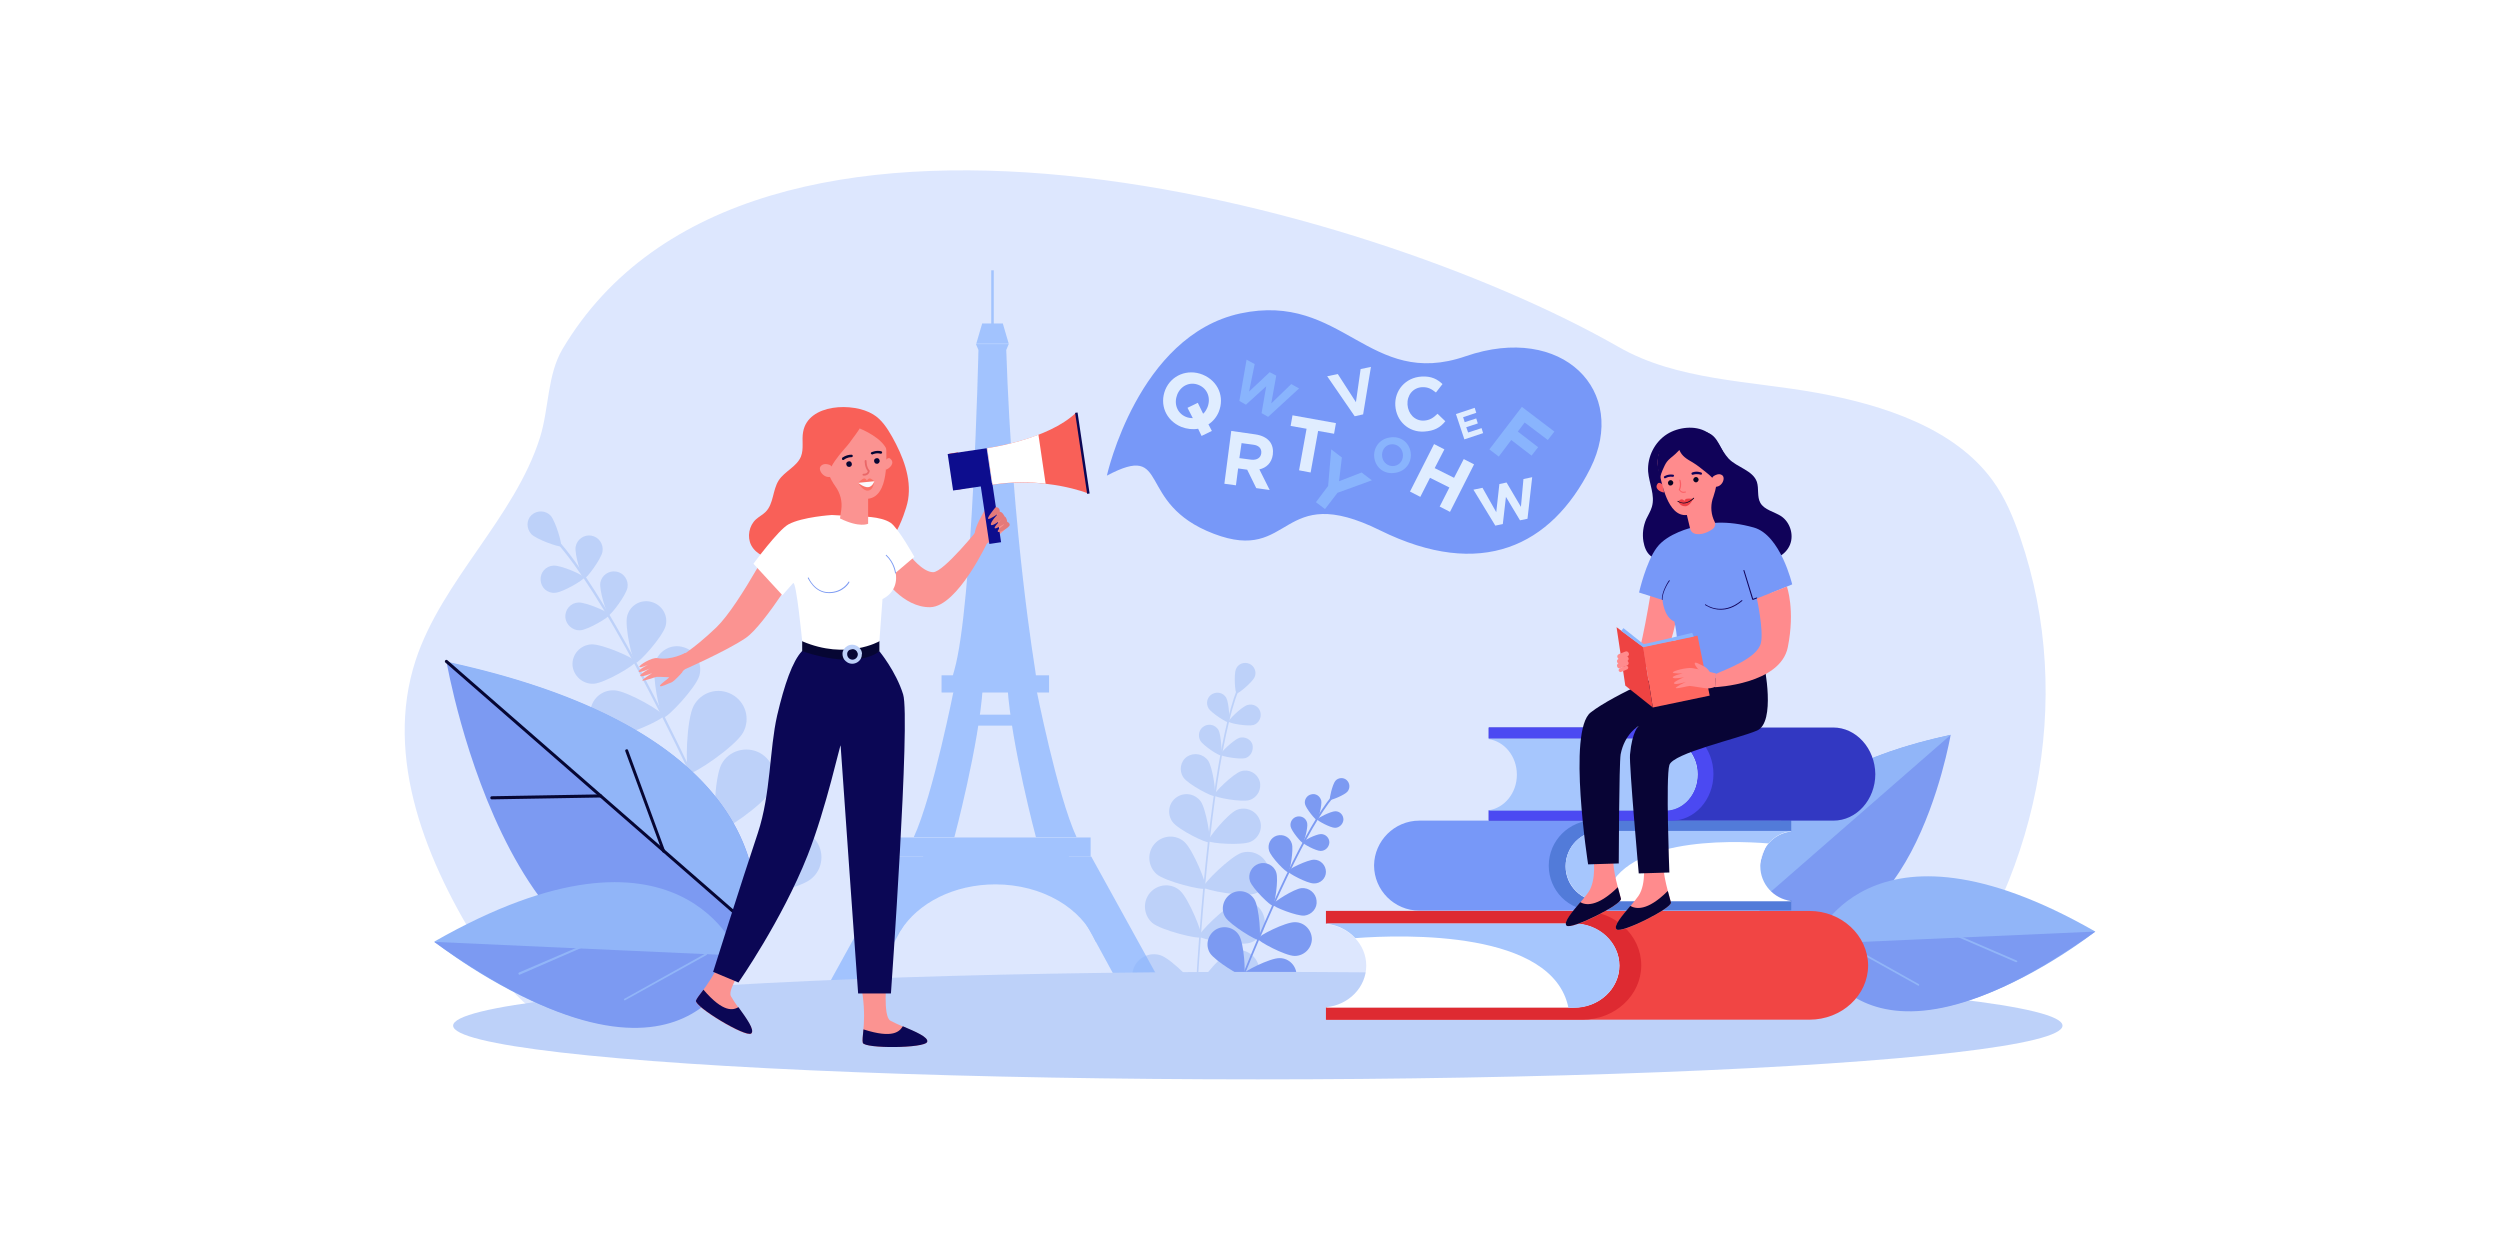 <?xml version="1.0" encoding="utf-8"?>
<!-- Generator: Adobe Illustrator 27.1.0, SVG Export Plug-In . SVG Version: 6.00 Build 0)  -->
<svg version="1.1" id="Ñëîé_1" xmlns="http://www.w3.org/2000/svg" xmlns:xlink="http://www.w3.org/1999/xlink" x="0px" y="0px"
	 viewBox="0 0 800 400" style="enable-background:new 0 0 800 400;" xml:space="preserve">
<style type="text/css">
	.st0{fill:#FFFFFF;}
	.st1{fill:#DDE7FE;}
	.st2{fill:#BDD1F9;}
	.st3{fill:#7C9AF2;}
	.st4{opacity:0.7;}
	.st5{fill:#89B4FD;}
	.st6{fill:#91B5F8;}
	.st7{fill:#060633;}
	.st8{fill:#7798F8;}
	.st9{fill:#527BD9;}
	.st10{fill:#A6C6FD;}
	.st11{fill:#3238C2;}
	.st12{fill:#4B49F2;}
	.st13{fill:#F14544;}
	.st14{fill:#DE2A31;}
	.st15{fill:#FB9391;}
	.st16{fill:#F96058;}
	.st17{fill:#0B0755;}
	.st18{fill:#FA7267;}
	.st19{fill:#EA6868;}
	.st20{fill:#FAFAFC;}
	.st21{fill:#0D0D8E;}
	.st22{fill:#E57A7A;}
	.st23{fill:#FF8B8D;}
	.st24{fill:#080435;}
	.st25{fill:#100259;}
	.st26{fill:#FA5D63;}
	.st27{fill:#060423;}
	.st28{fill:#EE3F47;}
	.st29{fill:#FF6760;}
	.st30{fill:#EE4342;}
	.st31{fill:#E0EDFF;}
</style>
<rect class="st0" width="800" height="400"/>
<g>
	<path class="st1" d="M154.4,304.4c8.2,12.8,20.3,26.7,36.6,25.9l425.5-3.8c35.6-43.7,47.8-102.4,30-154.4
		c-2.2-6.4-4.8-12.8-8.9-18.4c-12.1-16.6-34.7-24.1-56.2-28c-21.5-3.9-44.7-3.9-63.5-14.7c-81.2-46.4-278.1-100-337.9,0.7
		c-4.9,8.3-4.3,19-7.2,28.3c-8.1,25.7-31.4,45.7-39.8,71.3C122.8,242.5,136.4,276.1,154.4,304.4z"/>
	<g>
		<path class="st2" d="M383,317.2C383,317.2,383,317.2,383,317.2c-0.2,0-0.4-0.2-0.4-0.3c2.8-47.6,7.6-81.9,13.3-96.5
			c0.1-0.3,0.2-0.6,0.2-0.7c0-0.2,0.2-0.3,0.4-0.2c0.2,0,0.3,0.2,0.2,0.4c0,0.2-0.1,0.4-0.3,0.8c-5.7,14.5-10.4,48.7-13.3,96.3
			C383.3,317.1,383.2,317.2,383,317.2z"/>
		<path class="st2" d="M401.5,216.6c-0.7,1.7-5.3,5.5-5.8,5.3c-0.5-0.2-0.9-6.1-0.2-7.8c0.7-1.7,2.6-2.4,4.3-1.7
			C401.4,213.1,402.2,215,401.5,216.6z"/>
		<path class="st2" d="M392.4,223.3c0.9,1.6,1.2,7.7,0.8,7.9s-5.6-3-6.5-4.6c-0.9-1.6-0.4-3.6,1.2-4.5
			C389.5,221.2,391.5,221.7,392.4,223.3z"/>
		<path class="st2" d="M401.1,232c-1.8,0.5-7.8-0.5-7.9-1.1c-0.2-0.5,4.2-4.8,6-5.3c1.8-0.5,3.6,0.4,4.1,2.2
			C403.8,229.6,402.8,231.5,401.1,232z"/>
		<path class="st2" d="M384.2,256.4c1.8,2.5,3.4,12.6,2.7,13.1c-0.7,0.5-9.9-4-11.7-6.5c-1.8-2.5-1.3-6,1.2-7.8
			C378.9,253.4,382.3,253.9,384.2,256.4z"/>
		<path class="st2" d="M400.1,269.4c-2.8,1.2-13,0.5-13.4-0.3c-0.3-0.8,6.2-8.7,9-9.9c2.8-1.2,6.1,0.1,7.3,2.9
			C404.3,264.9,402.9,268.2,400.1,269.4z"/>
		<path class="st2" d="M379,269.4c2.8,2.5,7.5,14.1,6.8,14.9c-0.7,0.8-12.9-2.2-15.7-4.6c-2.8-2.5-3.1-6.8-0.7-9.6
			C371.9,267.2,376.2,266.9,379,269.4z"/>
		<path class="st2" d="M401.4,286c-3.6,1.1-15.9-1.1-16.3-2.1c-0.3-1,8.6-9.8,12.2-11c3.6-1.1,7.4,0.9,8.5,4.5
			C407,281.1,405,284.9,401.4,286z"/>
		<path class="st2" d="M377.6,285c2.8,2.5,7.5,14.1,6.8,14.9c-0.7,0.8-12.9-2.2-15.7-4.6c-2.8-2.5-3.1-6.8-0.7-9.6
			C370.5,282.8,374.8,282.5,377.6,285z"/>
		<path class="st2" d="M400,301.7c-3.6,1.1-15.9-1.1-16.3-2.1c-0.3-1,8.6-9.8,12.2-11c3.6-1.1,7.4,0.9,8.5,4.5
			C405.6,296.7,403.6,300.6,400,301.7z"/>
		<path class="st2" d="M371.4,305.7c3.6,1.2,12.3,10.2,11.9,11.2c-0.3,1-12.7,2.9-16.3,1.7c-3.6-1.2-5.5-5.1-4.3-8.6
			S367.8,304.5,371.4,305.7z"/>
		<path class="st2" d="M399.1,317c-3.4,1.6-15.9,1-16.4,0c-0.4-1,7.3-10.8,10.7-12.4c3.4-1.6,7.5,0,9,3.4
			C404.1,311.4,402.5,315.5,399.1,317z"/>
		<path class="st2" d="M389.9,233.6c0.9,1.6,1.2,7.8,0.8,8.1c-0.5,0.3-5.7-3.1-6.6-4.7c-0.9-1.6-0.4-3.7,1.2-4.6
			C386.9,231.4,389,232,389.9,233.6z"/>
		<path class="st2" d="M398.5,242.6c-1.8,0.5-7.9-0.6-8-1.1c-0.2-0.5,4.3-4.8,6.1-5.4c1.8-0.5,3.7,0.5,4.2,2.2
			C401.2,240.2,400.2,242.1,398.5,242.6z"/>
		<path class="st2" d="M386.6,243.4c1.5,2.2,2.7,10.9,2,11.3c-0.6,0.4-8.4-3.7-9.9-5.9c-1.5-2.2-1-5.2,1.2-6.7
			C382.1,240.7,385,241.2,386.6,243.4z"/>
		<path class="st2" d="M399.9,256c-2.5,0.8-11.2-0.8-11.4-1.5c-0.2-0.7,6.1-6.9,8.6-7.7c2.5-0.8,5.2,0.6,6,3.2
			C403.8,252.5,402.4,255.2,399.9,256z"/>
	</g>
	<g>
		<path class="st3" d="M392.8,325.1C392.7,325.1,392.7,325.1,392.8,325.1c-0.2-0.1-0.3-0.2-0.2-0.4c13.7-35.4,25.6-60.2,33.5-69.9
			c0.2-0.2,0.3-0.4,0.4-0.4c0.1-0.1,0.2-0.2,0.4-0.1c0.1,0.1,0.2,0.2,0.1,0.4c-0.1,0.1-0.2,0.3-0.4,0.5
			c-7.9,9.6-19.8,34.4-33.5,69.8C393,325,392.9,325.1,392.8,325.1z"/>
		<path class="st3" d="M431.2,253.3c-0.9,1.1-5.3,2.9-5.6,2.6c-0.3-0.3,0.8-4.9,1.7-6c0.9-1.1,2.6-1.2,3.6-0.3
			C432,250.6,432.1,252.2,431.2,253.3z"/>
		<path class="st3" d="M422.8,256.2c0.3,1.4-0.9,6.1-1.4,6.2c-0.4,0.1-3.5-3.7-3.8-5.1c-0.3-1.4,0.6-2.8,2-3.1
			C421,253.8,422.4,254.7,422.8,256.2z"/>
		<path class="st3" d="M427.2,264.9c-1.5,0-5.7-2.3-5.7-2.7c0-0.4,4.4-2.6,5.8-2.6c1.5,0,2.6,1.2,2.6,2.7
			C429.8,263.7,428.6,264.9,427.2,264.9z"/>
		<path class="st3" d="M408.4,279.2c0.8,2.3-0.5,10.4-1.1,10.6c-0.7,0.2-6.5-5.5-7.3-7.8c-0.8-2.3,0.5-4.8,2.8-5.6
			S407.7,276.9,408.4,279.2z"/>
		<path class="st3" d="M417.4,293c-2.4,0.2-10-2.8-10.1-3.5c-0.1-0.7,6.8-5.1,9.2-5.3c2.4-0.2,4.6,1.6,4.8,4
			C421.6,290.6,419.8,292.7,417.4,293z"/>
		<path class="st3" d="M401.4,287.8c1.6,2.6,2.2,12.5,1.5,13c-0.7,0.4-9.2-4.8-10.8-7.3s-0.7-5.9,1.8-7.5
			C396.5,284.4,399.8,285.2,401.4,287.8z"/>
		<path class="st3" d="M414.3,305.9c-3,0-11.8-4.7-11.8-5.5c0-0.9,8.9-5.4,11.9-5.3c3,0,5.4,2.5,5.4,5.5
			C419.7,303.5,417.3,305.9,414.3,305.9z"/>
		<path class="st3" d="M396.5,299.3c1.6,2.6,2.2,12.5,1.5,13c-0.7,0.4-9.2-4.8-10.8-7.3c-1.6-2.6-0.7-5.9,1.8-7.5
			C391.6,295.9,395,296.8,396.5,299.3z"/>
		<path class="st3" d="M409.4,317.4c-3,0-11.8-4.7-11.8-5.5c0-0.9,8.9-5.4,11.9-5.3c3,0,5.4,2.5,5.4,5.5
			C414.9,315,412.4,317.4,409.4,317.4z"/>
		<path class="st3" d="M386.7,313.5c2.4,1.8,6.8,10.7,6.3,11.4c-0.5,0.7-10.4-0.9-12.8-2.7c-2.4-1.8-2.9-5.2-1.1-7.6
			C380.9,312.2,384.3,311.7,386.7,313.5z"/>
		<path class="st3" d="M405,328.8c-3,0.4-12.3-3.2-12.4-4c-0.1-0.9,8.2-6.4,11.1-6.8c3-0.4,5.7,1.8,6,4.8
			C410.1,325.8,408,328.5,405,328.8z"/>
		<path class="st3" d="M418.3,263.4c0.3,1.5-1,6.2-1.4,6.3c-0.4,0.1-3.6-3.7-3.9-5.2c-0.3-1.4,0.6-2.9,2.1-3.2
			C416.6,261,418,261.9,418.3,263.4z"/>
		<path class="st3" d="M422.6,272.3c-1.5,0-5.8-2.3-5.8-2.8c0-0.4,4.4-2.6,5.9-2.6c1.5,0,2.7,1.2,2.7,2.7
			C425.3,271.1,424.1,272.3,422.6,272.3z"/>
		<path class="st3" d="M413.4,270c0.6,2-0.6,8.9-1.2,9.1c-0.6,0.2-5.5-4.8-6.1-6.9c-0.6-2,0.5-4.2,2.5-4.8
			C410.7,266.8,412.8,267.9,413.4,270z"/>
		<path class="st3" d="M420.4,282.7c-2.1,0-8.3-3.3-8.3-3.9c0-0.6,6.3-3.7,8.4-3.7c2.1,0,3.8,1.8,3.8,3.9
			C424.3,281.1,422.5,282.8,420.4,282.7z"/>
	</g>
	<g class="st4">
		<g>
			<g>
				<g>
					<path class="st5" d="M329.5,216.9h-24.8l0.7-2.5c5.8-20.4,7.7-101.6,7.7-102.4l-0.8-1.9h10.5l-0.8,1.9
						c2,60,9.3,102.3,9.3,102.7l0.3,2.2H329.5z"/>
				</g>
			</g>
		</g>
		<g>
			<g>
				<rect x="301.3" y="216.1" class="st5" width="34.4" height="5.5"/>
			</g>
		</g>
		<g>
			<g>
				<rect x="287.8" y="268" class="st5" width="61.2" height="6.1"/>
			</g>
		</g>
		<g>
			<g>
				<g>
					<path class="st5" d="M305.4,219.9c0,0-6.8,34.6-13,48h13c0,0,7.9-29.6,9.1-48H305.4z"/>
				</g>
			</g>
			<g>
				<g>
					<path class="st5" d="M331.5,219.9c0,0,6.8,34.6,13,48h-13c0,0-7.9-29.6-9.1-48H331.5z"/>
				</g>
			</g>
		</g>
		<g>
			<g>
				<g>
					<polygon class="st5" points="287.7,274.1 264.3,316.5 278,316.5 301.1,274.1 					"/>
				</g>
			</g>
			<g>
				<g>
					<polygon class="st5" points="349.2,274.1 372.6,316.5 358.9,316.5 335.8,274.1 					"/>
				</g>
			</g>
			<g>
				<g>
					<path class="st5" d="M355.2,301.6l-4.6-0.3c-4.3-10.6-17-18.3-32.1-18.3c-13.3,0-24.8,6-30.3,14.8l-5.6-0.3
						c0,0,14.1-26.5,14.7-26.5s43.7,0.8,43.7,0.8L355.2,301.6z"/>
				</g>
			</g>
		</g>
		<g>
			<g>
				<rect x="310.2" y="228.7" class="st5" width="15.6" height="3.5"/>
			</g>
		</g>
		<g>
			<g>
				<polygon class="st5" points="312.4,110 314.3,103.5 320.9,103.5 322.8,110 				"/>
			</g>
		</g>
		<g>
			<g>
				<rect x="317.2" y="86.5" class="st5" width="0.8" height="19.3"/>
			</g>
		</g>
	</g>
	<ellipse class="st2" cx="402.5" cy="328.2" rx="257.5" ry="17.2"/>
	<g>
		<path class="st2" d="M239,286.9C239,286.9,239,286.9,239,286.9c0.3-0.1,0.4-0.4,0.3-0.6c-25.4-57.7-46.9-97.9-60.7-113.4
			c-0.3-0.3-0.5-0.6-0.6-0.7c-0.1-0.2-0.4-0.2-0.6-0.1c-0.2,0.1-0.2,0.4-0.1,0.6c0.1,0.2,0.3,0.4,0.7,0.8
			c13.8,15.4,35.3,55.5,60.6,113.1C238.6,286.8,238.8,286.9,239,286.9z"/>
		<path class="st2" d="M170,170.9c1.6,1.7,9,4.3,9.5,3.9c0.5-0.5-1.7-8-3.3-9.8c-1.6-1.7-4.3-1.8-6.1-0.2
			C168.4,166.4,168.4,169.1,170,170.9z"/>
		<path class="st2" d="M184.2,175c-0.4,2.4,2,10.1,2.7,10.2c0.7,0.1,5.5-6.3,5.9-8.7c0.4-2.4-1.2-4.7-3.6-5.1
			C186.9,171,184.6,172.6,184.2,175z"/>
		<path class="st2" d="M177.6,189.7c2.4-0.1,9.4-4.2,9.3-4.9c0-0.7-7.4-4-9.8-3.8c-2.4,0.1-4.3,2.2-4.1,4.6
			C173.1,188,175.1,189.9,177.6,189.7z"/>
		<path class="st2" d="M209.6,212.1c-1.1,3.9,1.6,17.2,2.7,17.5c1.1,0.3,10.4-9.5,11.5-13.4c1.1-3.9-1.2-8-5.1-9.1
			C214.8,205.9,210.8,208.2,209.6,212.1z"/>
		<path class="st2" d="M195.9,235.6c4.1,0.2,16.4-5.4,16.4-6.5c0.1-1.2-11.6-8-15.7-8.2c-4.1-0.2-7.5,2.9-7.7,7
			C188.7,231.9,191.8,235.4,195.9,235.6z"/>
		<path class="st2" d="M222,225.8c-2.4,4.4-2.8,20.9-1.5,21.6c1.2,0.7,14.9-8.6,17.3-13c2.4-4.4,0.8-9.8-3.6-12.2
			C229.8,219.8,224.4,221.4,222,225.8z"/>
		<path class="st2" d="M201.9,256.7c5-0.3,19.3-8.6,19.2-10c-0.1-1.4-15.2-8.2-20.1-8c-5,0.3-8.8,4.5-8.5,9.5
			C192.7,253.2,197,257,201.9,256.7z"/>
		<path class="st2" d="M230.9,244.5c-2.4,4.4-2.8,20.9-1.5,21.6s14.9-8.6,17.3-13c2.4-4.4,0.8-9.8-3.6-12.2
			C238.7,238.6,233.2,240.2,230.9,244.5z"/>
		<path class="st2" d="M210.8,275.5c5-0.3,19.3-8.6,19.2-10c-0.1-1.4-15.2-8.2-20.1-8c-5,0.3-8.8,4.5-8.5,9.5
			C201.6,271.9,205.9,275.7,210.8,275.5z"/>
		<path class="st2" d="M248.1,267.3c-3.9,3.1-10.5,18.3-9.6,19.4c0.9,1.1,17.1-2.2,21-5.4c3.9-3.1,4.5-8.8,1.3-12.7
			C257.6,264.8,252,264.2,248.1,267.3z"/>
		<path class="st2" d="M219,294.1c5,0.4,20.2-6.1,20.3-7.6c0.1-1.4-14-10.1-19-10.4c-5-0.4-9.3,3.4-9.6,8.3
			C210.3,289.4,214,293.7,219,294.1z"/>
		<path class="st2" d="M192.1,186.5c-0.4,2.4,2.1,10.2,2.7,10.3c0.7,0.1,5.6-6.4,6-8.8c0.4-2.4-1.2-4.7-3.6-5.1
			C194.8,182.5,192.5,184.1,192.1,186.5z"/>
		<path class="st2" d="M185.6,201.7c2.5-0.1,9.5-4.3,9.5-5c0-0.7-7.5-4-10-3.9c-2.5,0.1-4.3,2.2-4.2,4.7
			C181.1,199.9,183.2,201.8,185.6,201.7z"/>
		<path class="st2" d="M200.7,197.1c-0.9,3.4,1.7,14.7,2.7,15c1,0.2,8.7-8.4,9.6-11.8c0.9-3.4-1.2-6.8-4.6-7.7
			C205,191.7,201.6,193.7,200.7,197.1z"/>
		<path class="st2" d="M190,218.8c3.5-0.2,13.5-6.1,13.4-7.1c-0.1-1-10.7-5.7-14.2-5.5c-3.5,0.2-6.2,3.2-6,6.7
			C183.5,216.3,186.5,219,190,218.8z"/>
	</g>
	<g>
		<path class="st3" d="M563.9,294.4c0,0-16.9-42.6,60.3-59.2C624.2,235.2,610.5,315.4,563.9,294.4z"/>
		<path class="st6" d="M624.3,235.1l-61.6,53.7C561.2,276.6,564.2,248,624.3,235.1z"/>
	</g>
	<g>
		<path class="st6" d="M580.1,302.1c0,0,17-46,90.4-4C670.5,298.1,602.2,352.2,580.1,302.1z"/>
		<path class="st3" d="M670.5,298.1l-90.4,4C580.1,302.1,593.8,353.1,670.5,298.1z"/>
		<path class="st6" d="M645.1,307.9C645.1,307.9,645.1,307.9,645.1,307.9l-19.2-8.3c-0.1-0.1-0.2-0.2-0.1-0.4
			c0.1-0.1,0.2-0.2,0.4-0.1l19.2,8.3c0.1,0.1,0.2,0.2,0.1,0.4C645.4,307.8,645.2,307.9,645.1,307.9z"/>
		<path class="st6" d="M613.8,315.4C613.8,315.4,613.8,315.4,613.8,315.4l-24.2-13.5c-0.1-0.1-0.2-0.3-0.1-0.4
			c0.1-0.1,0.3-0.2,0.4-0.1l24.1,13.5c0.1,0.1,0.2,0.3,0.1,0.4C614.1,315.4,613.9,315.5,613.8,315.4z"/>
	</g>
	<g>
		<path class="st3" d="M239.6,306.8c0,0,27.1-68.2-96.7-94.9C143,211.9,164.9,340.5,239.6,306.8z"/>
		<path class="st6" d="M142.8,211.7l98.7,86C244.1,278.4,239.1,232.5,142.8,211.7z"/>
		<path class="st7" d="M237.6,294.5c-0.2,0.1-0.4,0.1-0.6-0.1l-94.5-82.4c-0.2-0.2-0.2-0.5,0-0.7c0.2-0.2,0.5-0.2,0.7,0l94.5,82.4
			c0.2,0.2,0.2,0.5,0,0.7C237.7,294.5,237.6,294.5,237.6,294.5z"/>
		<path class="st7" d="M192.4,255.1c-0.1,0-0.1,0.1-0.2,0.1l-34.8,0.6c-0.3,0-0.5-0.2-0.5-0.5c0-0.3,0.2-0.5,0.5-0.5l34.8-0.6
			c0.3,0,0.5,0.2,0.5,0.5C192.6,254.9,192.5,255.1,192.4,255.1z"/>
		<path class="st7" d="M212.6,272.8C212.6,272.8,212.6,272.8,212.6,272.8c-0.3,0.1-0.6,0-0.7-0.3l-11.8-32.1c-0.1-0.3,0-0.5,0.3-0.6
			c0.3-0.1,0.5,0,0.6,0.3l11.8,32.1C212.9,272.4,212.8,272.7,212.6,272.8z"/>
	</g>
	<g>
		<g>
			<path class="st8" d="M454.2,262.6h118.9v3.4h-61c-6.1,0-11.1,5-11.1,11.1l0,0c0,6.1,5,11.1,11.1,11.1h61v3.2H454.2
				c-8,0-14.5-6.5-14.5-14.5l0,0C439.8,269.1,446.2,262.6,454.2,262.6L454.2,262.6z"/>
			<path class="st9" d="M495.6,277L495.6,277c0-8,6.5-14.5,14.5-14.5h63.1v3.4h-61c-6.1,0-11.1,5-11.1,11.1l0,0
				c0,6.1,5,11.1,11.1,11.1h61v3.2H510C502,291.5,495.6,285,495.6,277L495.6,277z"/>
			<path class="st0" d="M512.1,266h61v0.1c-5.5,0.6-9.8,5.3-9.8,11.1l0,0c0,5.7,4.3,10.4,9.8,11.1v0.1h-61c-6.1,0-11.1-5-11.1-11.1
				l0,0C501,271,506,266,512.1,266L512.1,266z"/>
			<path class="st10" d="M501,277.1c0-6.2,5-11.2,11.1-11.2h61v0.1c-2.9,0.3-5.4,1.8-7.2,3.9c-12.2-1-48.6-2.1-52.4,18.5h-1.4
				C506,288.3,501,283.3,501,277.1L501,277.1z"/>
		</g>
		<g>
			<path class="st11" d="M586.6,232.8H476.4v3.5h56.6c5.7,0,10.3,5.1,10.3,11.5l0,0c0,6.3-4.6,11.5-10.3,11.5h-56.6v3.3h110.3
				c7.4,0,13.4-6.7,13.4-14.9l0,0C600,239.5,594,232.8,586.6,232.8L586.6,232.8z"/>
			<path class="st12" d="M548.3,247.7L548.3,247.7c0-8.2-6-14.9-13.4-14.9h-58.5v3.5h56.6c5.7,0,10.3,5.1,10.3,11.5l0,0
				c0,6.3-4.6,11.5-10.3,11.5h-56.6v3.3h58.5C542.3,262.6,548.3,255.9,548.3,247.7L548.3,247.7z"/>
			<path class="st10" d="M532.9,236.4h-56.6v0.1c5.1,0.7,9.1,5.5,9.1,11.4l0,0c0,5.9-4,10.7-9.1,11.4v0.1h56.6
				c5.7,0,10.3-5.1,10.3-11.5l0,0C543.3,241.5,538.6,236.4,532.9,236.4L532.9,236.4z"/>
		</g>
		<g>
			<path class="st13" d="M579,291.5H424.4v4.1h79.3c8,0,14.5,6,14.5,13.4l0,0c0,7.4-6.5,13.4-14.5,13.4h-79.3v3.9H579
				c10.4,0,18.8-7.8,18.8-17.4l0,0C597.7,299.3,589.3,291.5,579,291.5L579,291.5z"/>
			<path class="st14" d="M525.2,308.9L525.2,308.9c0-9.6-8.4-17.4-18.8-17.4h-82.1v4.1h79.3c8,0,14.5,6,14.5,13.4l0,0
				c0,7.4-6.5,13.4-14.5,13.4h-79.3v3.9h82.1C516.8,326.3,525.2,318.5,525.2,308.9L525.2,308.9z"/>
			<path class="st0" d="M503.7,295.6h-79.3v0.1c7.2,0.8,12.8,6.4,12.8,13.3l0,0c0,6.9-5.6,12.6-12.8,13.3v0.1h79.3
				c8,0,14.5-6,14.5-13.4l0,0C518.2,301.7,511.7,295.6,503.7,295.6L503.7,295.6z"/>
			<path class="st10" d="M518.2,309c0-7.5-6.5-13.5-14.5-13.5h-79.3v0.1c3.7,0.4,7,2.1,9.3,4.6c15.9-1.2,63.2-2.5,68.2,22.3h1.8
				C511.7,322.5,518.2,316.4,518.2,309L518.2,309z"/>
		</g>
	</g>
	<g>
		<path class="st6" d="M236.4,305.7c0,0-18.3-49.6-97.4-4.4C138.9,301.4,212.5,359.7,236.4,305.7z"/>
		<path class="st3" d="M138.9,301.4l97.4,4.4C236.4,305.7,221.6,360.7,138.9,301.4z"/>
		<path class="st6" d="M166.3,311.9C166.3,311.9,166.3,311.9,166.3,311.9l20.7-9c0.2-0.1,0.2-0.2,0.2-0.4c-0.1-0.2-0.3-0.2-0.4-0.2
			l-20.7,8.9c-0.2,0.1-0.2,0.2-0.2,0.4C166,311.9,166.2,312,166.3,311.9z"/>
		<path class="st6" d="M200,320.1C200,320.1,200.1,320.1,200,320.1l26.1-14.5c0.1-0.1,0.2-0.3,0.1-0.4c-0.1-0.1-0.3-0.2-0.4-0.1
			l-26,14.5c-0.1,0.1-0.2,0.3-0.1,0.4C199.7,320.1,199.9,320.1,200,320.1z"/>
	</g>
	<g>
		<path class="st15" d="M249.5,168.7c0,0-12.5,24.5-20.2,32c-7.8,7.5-13.2,10.4-13.2,10.4l2.1,3.5c0,0,14.4-6.3,20.5-10.5
			c6.1-4.2,18.6-25,18.6-25L249.5,168.7z"/>
		<path class="st16" d="M257,138.2c-0.5,2.6,0.3,5.4-0.7,7.9c-1.3,3.2-5.2,4.7-7.1,7.6c-2,3.1-1.6,7.5-4.2,10.1
			c-0.9,0.9-2.1,1.5-3.1,2.4c-2.2,2-2.9,5.6-1.5,8.3c1.6,3,5.1,4.3,8.5,4.7c3.3,0.3,6.7-0.1,10,0.4c3.4,0.5,6.6,2,10,2.3
			c4.7,0.4,9.4-1.8,12.8-5c3.4-3.2,5.8-7.5,7.4-11.9c0.6-1.7,1.2-3.4,1.5-5.2c1.1-6.9-1.7-13.9-5.1-20c-1.6-2.8-3.4-5.6-6.1-7.2
			C273.1,128.7,258.6,129.1,257,138.2z"/>
		<g>
			<path class="st15" d="M283.7,313.4c0,0-1.2,11.8,1.2,13.2c4.4,2.4,12.4,4.8,11.8,6.8c-0.7,2.1-20,2.2-20.6,0.3
				c-0.5-1.9,1.6-7.7-0.7-19.1L283.7,313.4z"/>
			<path class="st17" d="M276.3,329.4c-0.2,2.1-0.4,3.6-0.2,4.3c0.5,1.9,19.9,1.8,20.6-0.3c0.5-1.5-3.8-3.3-7.8-5
				C287.9,330,285.9,332.5,276.3,329.4z"/>
		</g>
		<g>
			<path class="st15" d="M239.7,306.9c0,0-7.2,9.5-5.8,11.9c2.5,4.4,8.2,10.5,6.5,12c-1.7,1.4-18.2-8.6-17.7-10.5
				c0.5-1.9,5.4-5.8,9.4-16.6L239.7,306.9z"/>
			<path class="st17" d="M225.1,316.7c-1.3,1.7-2.2,2.9-2.4,3.5c-0.5,1.9,16,11.9,17.7,10.5c1.2-1.1-1.5-4.8-4.1-8.4
				C234.7,323.2,231.6,324.3,225.1,316.7z"/>
		</g>
		<path class="st15" d="M291.1,177.7c0,0,4.1,5.4,7.5,5.4c3.4,0,14.9-14.4,14.9-14.4l2.7,4.4c0,0-9.7,21-18.5,21.2
			c-8.8,0.2-15.4-9.7-15.2-10.2c0.2-0.5,5.8-6.5,5.8-6.5H291.1z"/>
		<path class="st17" d="M281.4,208.4c0,0,5.3,6.4,7.6,13.8c2.4,7.5-3.9,95.7-3.9,95.7h-10.5c0,0-5.6-78.6-5.6-79.3
			c0-1.3-4.6,20.1-10.6,35.2c-8.2,20.7-22.1,40.6-22.1,40.6l-8.1-3.4c0,0,9.1-28.9,14.3-44.4c4.2-12.7,3.7-26.8,6.2-37.7
			c2.3-9.8,4.9-17.4,8-20.6l12.3,0.8L281.4,208.4z"/>
		<path class="st7" d="M281.4,205.1v3.3c0,0-6.3,6.1-24.7,0l0-3.3l16.2-1L281.4,205.1z"/>
		<path class="st0" d="M275.2,165.3c0,0,6.5-0.2,9.8,2c2.4,1.6,7.6,10.9,7.6,10.9l-6,5.1c0,0,1.4,5.6-4.2,8.4l-1,13.5
			c0,0-10.5,6.1-24.7,0c0,0-1.9-19.6-2.9-18.6c-2.3,2.5-3.4,3.9-3.4,3.9l-9.3-10.1c0,0,7.9-10.8,11.2-12.6c4.4-2.4,13.9-3,13.9-3
			L275.2,165.3z"/>
		<g>
			<path class="st15" d="M283.2,147.5c0,0,0.9-1.3,1.6-0.8c1.8,1.4-0.1,3.2-1.3,3.6L283.2,147.5z"/>
			<path class="st15" d="M272.1,131.5c-5.4,0.4-9.7,4.8-10,10.2c-0.1,1.8,0.3,3.5,0.9,5c1.5,3.7,2.7,6.7,4.3,8.9
				c1.6,2.2,2.3,4.9,1.9,7.6l-0.4,2.7c6.3,3.1,9,1.7,9,1.7l0-8l0,0c6.8-0.8,5.8-13.3,5.8-17l0,0c0-0.1,0-0.3,0-0.4
				C283.6,136,278.3,131.1,272.1,131.5z"/>
			<path class="st16" d="M271.3,142.4c-1.9,2.2-3.9,4.4-5.3,7c-0.2,0.3-1.3,2.4-0.9,2.6c-1.7-1.3-2.9-3.3-3.8-5.3
				c-1.6-3.4-1.2-7.5,0.8-10.7c2-3.1,5.3-4.8,8.9-5.1c3.9-0.3,8.2,1,10.6,4.2c2.3,3,2.4,6.9,2.6,10.5c-0.3-4.1-5.8-7.1-9.1-8.5
				c0.1,0-2.4,3.5-2.6,3.7C272.1,141.4,271.7,141.9,271.3,142.4z"/>
			<path class="st15" d="M266.4,149.6c-0.2-0.3-0.5-0.6-0.8-0.8c-0.7-0.3-2.1-0.6-2.9,0.3c-1.3,1.3,1.4,4.8,4,3.1
				C266.5,152.2,267.3,151.5,266.4,149.6z"/>
			<path class="st7" d="M281.5,147.6c0-0.5-0.3-1-0.8-1c-0.5,0-1,0.3-1,0.8c0,0.5,0.3,1,0.8,1C281,148.5,281.4,148.1,281.5,147.6z"
				/>
			<path class="st7" d="M272.6,148.6c0-0.5-0.3-1-0.8-1c-0.5,0-1,0.3-1,0.8c0,0.5,0.3,1,0.8,1C272.1,149.5,272.6,149.1,272.6,148.6z
				"/>
			<path class="st18" d="M279.8,154c0,0-1.1-1-1.6-0.9c-0.5,0.1-0.8,0.7-0.8,0.7s-0.2-0.6-0.8-0.7c-0.6-0.1-2,1.4-2,1.4
				s1.5,2.7,3.2,2.5c1.8-0.2,1.9-2.9,1.9-2.9L279.8,154z"/>
			<path class="st7" d="M269.8,147.2c-0.1,0-0.2,0-0.3-0.1c-0.1-0.2-0.1-0.4,0-0.6c0,0,1.2-1,3-1c0.2,0,0.4,0.2,0.4,0.4
				c0,0.2-0.2,0.4-0.4,0.4c-1.5,0-2.4,0.8-2.4,0.8C270,147.2,269.9,147.2,269.8,147.2z"/>
			<path class="st7" d="M279,145.4c-0.1,0-0.2-0.1-0.3-0.2c-0.1-0.2,0-0.4,0.2-0.5c0.1,0,1.4-0.7,3.1-0.3c0.2,0.1,0.3,0.3,0.3,0.5
				c-0.1,0.2-0.3,0.3-0.5,0.3c-1.4-0.4-2.5,0.2-2.6,0.2C279.2,145.5,279.1,145.5,279,145.4z"/>
			<path class="st19" d="M276.8,152.2c1.1-0.2,1.5-1,1.5-1.5c0-0.1,0-0.2-0.1-0.2c-1-1.2-0.9-3-0.9-3c0-0.2-0.1-0.3-0.3-0.3
				c-0.2,0-0.3,0.1-0.3,0.3c0,0.1-0.1,1.9,1,3.3c-0.1,0.3-0.3,0.8-1.4,0.8c-0.2,0-0.3,0.1-0.3,0.3c0,0.2,0.1,0.3,0.3,0.3
				C276.5,152.2,276.7,152.2,276.8,152.2z"/>
			<path class="st20" d="M279.8,154l-5.2,0.5c0,0,1.8,1.5,3.2,1.4C279.2,155.8,279.8,154,279.8,154z"/>
		</g>
		<g>
			<path class="st15" d="M221.3,211.2c0,0-3.9,5.6-5.2,5.6s-5.3-0.3-6-0.2c-0.6,0.1-3.8,1.3-4.5,1.2c-0.6-0.1,3.1-2.4,3.1-2.4
				s-3.4,1.4-3.8,0.9c-0.4-0.5,3.1-2.4,3.1-2.4s-3.4,1.6-3.6,1c-0.2-0.6,3-2.2,3-2.2s-2.7,1.2-2.8,0.7c-0.2-0.5,3.9-3.1,5.8-2.8
				c4.5,0.8,8.9-1.7,8.9-1.7L221.3,211.2z"/>
			<path class="st15" d="M218.4,215c0,0-2.4,2.9-3.6,3.4c-1.2,0.4-3.4,1.6-3.6,1.1c-0.2-0.5,2.9-2.4,2.9-2.8c0-0.4,1.5-1,1.5-1
				L218.4,215z"/>
		</g>
		<path class="st3" d="M265.3,189.8c-4.8,0-6.7-4.8-6.8-4.8c0-0.1,0-0.2,0.1-0.2c0.1,0,0.2,0,0.2,0.1c0,0,1.9,4.6,6.4,4.6
			c4.5,0,6.3-3.3,6.3-3.3c0-0.1,0.2-0.1,0.2-0.1c0.1,0,0.1,0.2,0.1,0.2C271.9,186.3,270,189.8,265.3,189.8z"/>
		<path class="st3" d="M286.6,183.5c-0.1,0-0.2-0.1-0.2-0.2c0,0-0.4-3.2-2.9-5.5c-0.1-0.1-0.1-0.2,0-0.2c0.1-0.1,0.2-0.1,0.2,0
			c2.6,2.4,3,5.6,3,5.7C286.8,183.4,286.7,183.5,286.6,183.5C286.6,183.5,286.6,183.5,286.6,183.5z"/>
		<path class="st2" d="M275.8,208.8c-0.1-0.6-0.4-1.1-0.8-1.5c-0.6-0.6-1.4-1-2.3-1c-1.1,0-2.1,0.6-2.7,1.5
			c-0.2,0.4-0.4,0.8-0.4,1.3c0,0.1,0,0.2,0,0.2c0,0.6,0.2,1.2,0.5,1.7c0.6,0.8,1.5,1.4,2.6,1.4c1.2,0,2.3-0.7,2.8-1.7
			c0.2-0.4,0.3-0.9,0.3-1.4C275.9,209.2,275.8,209,275.8,208.8z M272.8,207.7c0.7,0,1.4,0.5,1.6,1.2c0.1,0.2,0.1,0.3,0.1,0.5
			c0,0.9-0.8,1.7-1.7,1.7c-0.9,0-1.7-0.8-1.7-1.7c0-0.1,0-0.2,0-0.3C271.2,208.3,271.9,207.7,272.8,207.7z"/>
		<path class="st15" d="M322.1,167.1c-0.4-0.9-2.3-0.9-2.6-1.8c-0.3-0.5-0.6-0.9-0.9-1.4c-0.2-0.3-0.3-0.6-0.4-0.9
			c-0.7,0.8-2.1,1.9-2.1,1.9s2.2-3.9,1.3-4c-0.9-0.1-2.6,2.8-3.3,4.2c-2.5,4.5-2.2,6.1-2.2,6.1l2.5,3.3c2.4-0.8,5.5-3.4,7.1-5
			C321.1,169,322.3,167.6,322.1,167.1z"/>
		<g>
			
				<rect x="304.7" y="144.9" transform="matrix(0.989 -0.147 0.147 0.989 -18.849 46.636)" class="st16" width="2.8" height="11.8"/>
			<path class="st16" d="M315.9,143.4c0,0,19.4-2.6,28.5-11.4l3.8,25.9c0,0-13.2-5.4-30.6-2.8L315.9,143.4z"/>
			
				<rect x="315.2" y="154.7" transform="matrix(0.989 -0.147 0.147 0.989 -20.708 48.413)" class="st21" width="3.8" height="19.2"/>
			
				<rect x="304.1" y="144.3" transform="matrix(0.989 -0.147 0.147 0.989 -18.709 47.281)" class="st21" width="12.6" height="11.8"/>
			
				<rect x="346" y="131.9" transform="matrix(0.989 -0.147 0.147 0.989 -17.552 52.532)" class="st17" width="0.8" height="26.2"/>
			<path class="st0" d="M334.6,154.8l-2.3-15.7c-8.2,3.2-16.4,4.3-16.4,4.3l1.7,11.7C324,154.1,329.8,154.2,334.6,154.8z"/>
		</g>
		<path class="st22" d="M318.6,162.3c0,0-2.8,3.3-2.4,3.7c0.4,0.4,3.1-1.6,3.1-1.5c0,0-2.5,2.6-2.2,3.4c0.3,0.8,3.4-1.7,3.4-1.7
			s-2.5,2.3-2.2,2.8c0.3,0.5,2.9-1.4,3-1.2c0.1,0.2-2.3,1.6-2,2.3c0.3,0.7,3.7-1.3,3.8-2.1c0-0.8-0.8-1-0.8-1s-0.1-1.4-0.8-1.7
			c0,0-0.8-1.7-1.6-1.5C320,163.8,320,162.2,318.6,162.3z"/>
	</g>
	<g>
		<path class="st23" d="M529.5,182.2c0,0-4,25.1-5.1,25.7c-1,0.6-6.8,6.2,2.5,5.6c9.3-0.6,10.2-22.2,10.2-22.2L529.5,182.2z"/>
		<path class="st23" d="M509.9,274c0,0,1.1,7.6-1.6,11.5c-2.7,3.8-8.4,9.3-7,10.7c1.5,1.5,17.7-6.7,17.4-8.6
			c-0.4-1.8-2.9-9.3-2.4-13.7H509.9z"/>
		<path class="st24" d="M517.7,283.9c0.4,1.7,0.9,3.1,1,3.7c0.4,1.8-15.9,10-17.4,8.6c-1.1-1.1,1.8-4.4,4.4-7.5
			C507.2,289.6,511,290.5,517.7,283.9z"/>
		<path class="st23" d="M525.9,275.2c0,0,1.1,7.6-1.6,11.5c-2.7,3.8-8.4,9.3-7,10.7c1.5,1.5,17.7-6.7,17.4-8.6
			c-0.4-1.8-2.9-9.3-2.4-13.7H525.9z"/>
		<path class="st25" d="M533.5,138.9c-4,2.5-6.4,7.3-6.1,12c0.3,3.8,2.3,7.6,1.2,11.3c-0.4,1.4-1.2,2.6-1.8,3.9
			c-1,2.3-1.3,4.8-0.9,7.2c0.3,1.7,0.9,3.4,2.2,4.5c0.9,0.8,2,1.2,3.1,1.6c2.4,0.9,4.8,1.6,7.4,1.7c2.5,0,5.1-0.7,7-2.4
			c1.2-1.2,2.2-2.8,3.8-3.2c0.6-0.1,1.2-0.1,1.7-0.1c2.3,0.1,4.5,0.3,6.7,1c2.3,0.8,4.3,2.2,6.7,2.6c3.4,0.5,7-1.5,8.3-4.7
			c1.3-3.2,0-7.2-2.8-9.1c-2.3-1.5-5.4-2-6.7-4.3c-1.1-2-0.4-4.5-1.1-6.7c-1.3-3.7-6.3-4.6-9-7.4c-2.6-2.8-3.5-6.6-7.1-8.6
			C542.4,136,537,136.7,533.5,138.9z"/>
		<path class="st24" d="M564.5,212.6c0,0,3.9,18.6-2.3,21.2c-6.1,2.6-26.8,7.2-28,11c-1.2,3.8,0,34.4,0,34.4l-9.8,0.3
			c0,0-3.1-34.6-2.8-38c0.7-7.7,2.8-9.2,2.8-9.2s-4.5,2.4-5.8,9.1c-0.5,3-0.6,34.9-0.6,34.9l-9.8,0.3c0,0-6.7-42.7,0.8-48.6
			c7.5-5.9,28-14.4,28-14.4L564.5,212.6z"/>
		<path class="st8" d="M541.5,168.8c0,0-7.9,1.8-11.3,6.4c-3.5,4.6-5.7,14.4-5.7,14.4l7.5,2.4c0,0,0.4,5.5,3.8,6.9
			c0,0,2.2,8.6,0,15.8c0,0,18.5,5.5,29.8,0l0.9-24.8l7-2.9c0,0-3.7-15.8-12.3-18.2C552.6,166.4,546.2,167.1,541.5,168.8z"/>
		<path class="st23" d="M571.8,187.7l-9.6,3.8c0,0,2.2,10.2,1.3,14.2c-1.1,5.1-11.9,8.7-14.5,10l-0.2,4.2c0,0,20.9-0.9,23.3-12.8
			C574.5,195.1,571.8,187.7,571.8,187.7z"/>
		<path class="st25" d="M531.9,192C531.9,192,531.9,192,531.9,192c0.1,0,0.1-0.1,0.1-0.1c-0.1-2.6,2.2-6,2.3-6c0-0.1,0-0.1,0-0.2
			c-0.1,0-0.1,0-0.2,0c-0.1,0.1-2.4,3.5-2.3,6.2C531.8,191.9,531.9,192,531.9,192z"/>
		<path class="st25" d="M550.6,195.1c2,0,4.3-0.6,6.9-2.8c0.1,0,0.1-0.1,0-0.2c0-0.1-0.1-0.1-0.2,0c-6.2,5.2-11.4,1.4-11.5,1.3
			c-0.1,0-0.1,0-0.2,0c0,0.1,0,0.1,0,0.2C545.7,193.6,547.7,195.1,550.6,195.1z"/>
		<path class="st25" d="M560.9,192C561,192,561,192,560.9,192l1.3-0.5c0.1,0,0.1-0.1,0.1-0.2c0-0.1-0.1-0.1-0.2-0.1l-1.1,0.4
			l-2.8-9.1c0-0.1-0.1-0.1-0.2-0.1c-0.1,0-0.1,0.1-0.1,0.2l2.8,9.2C560.8,191.9,560.9,192,560.9,192C560.9,192,560.9,192,560.9,192z
			"/>
		<path class="st26" d="M532.1,155.1c0,0-1.1-1-1.6-0.4c-1.3,1.6,0.8,2.8,2,2.9L532.1,155.1z"/>
		<path class="st23" d="M538.6,138.5c4.9-0.8,9.7,2.1,11.2,6.9c0.5,1.6,0.5,3.1,0.3,4.6c-0.5,3.7-1,6.6-1.8,8.9
			c-0.9,2.3-0.9,4.9,0,7.2l0.4,0.9c0.4,0.9,0,1.9-0.8,2.4c-2.4,1.6-4.3,1.7-5.5,1.4c-0.7-0.2-1.3-0.7-1.5-1.4l-1.1-4.6l0,0
			c-6.2,0.7-8.1-10.6-8.9-13.9l0,0c0-0.1-0.1-0.2-0.1-0.4C529.3,145,532.9,139.4,538.6,138.5z"/>
		<path class="st25" d="M541.7,148c1.5,0.9,2.8,2,4.2,3.1c1.4,1.1,2.9,2.4,3.6,4.1c1.3-1.6,1.8-3.6,2.3-5.5c0.2-0.9,0.4-1.8,0.3-2.8
			c-0.1-1.3-0.8-2.5-1.4-3.7c-0.8-1.5-1.6-3.1-3-4.1c-0.9-0.6-2-1-3.1-1.2c-2.6-0.5-5.3-0.4-7.8,0.5c-2.5,1-4.6,2.8-5.6,5.3
			c-1.3,3.1-0.7,6.7,0,10c0-1.4,0.6-2.8,1.2-4.1c0.4-0.9,0.8-1.7,1.5-2.4c1.1-1.1,1.5-1.1,3.5-3.2C538.2,146,539.8,146.9,541.7,148z
			"/>
		<path class="st23" d="M547.7,153.3c0.1-0.3,0.3-0.6,0.6-0.9c0.6-0.4,1.7-1,2.7-0.4c1.5,0.9-0.2,4.6-2.9,3.6
			C548.1,155.7,547.3,155.2,547.7,153.3z"/>
		<path class="st27" d="M533.8,154.8c-0.2-0.4,0.1-0.9,0.5-1.1c0.5-0.2,0.9,0.1,1.1,0.5c0.2,0.4-0.1,0.9-0.5,1.1
			C534.4,155.5,533.9,155.3,533.8,154.8z"/>
		<path class="st27" d="M541.9,153.8c-0.2-0.4,0.1-0.9,0.5-1.1c0.5-0.2,0.9,0.1,1.1,0.5c0.2,0.4-0.1,0.9-0.5,1.1
			C542.6,154.5,542.1,154.2,541.9,153.8z"/>
		<path class="st28" d="M537.1,160.4c0,0,0.6-0.7,1.1-0.6c0.5,0,0.8,0.5,0.8,0.5s0.2-0.6,0.7-0.7c0.5-0.1,2.1,0,2.1,0
			s-1,2.5-2.6,2.4C537.5,162,537.1,160.5,537.1,160.4L537.1,160.4z"/>
		<path class="st27" d="M538.7,161.1c1.9,0,3.4-1.6,3.4-1.6c0,0,0-0.1,0-0.2c0,0-0.1,0-0.2,0c-0.1,0.1-2.5,2.7-4.9,1
			c-0.1,0-0.1,0-0.2,0c0,0.1,0,0.1,0,0.2C537.5,160.9,538.1,161,538.7,161.1z"/>
		<path class="st25" d="M544.4,151.9c0.1,0,0.2-0.1,0.2-0.2c0.1-0.2,0-0.4-0.2-0.5c-0.1,0-1.4-0.6-2.9,0c-0.2,0.1-0.3,0.3-0.2,0.5
			c0.1,0.2,0.3,0.3,0.5,0.2c1.3-0.4,2.4,0,2.4,0C544.2,151.9,544.3,151.9,544.4,151.9z"/>
		<path class="st25" d="M535.5,152.5c0.1,0,0.2-0.1,0.2-0.2c0-0.2-0.1-0.4-0.3-0.4c-0.1,0-1.4-0.3-2.8,0.5c-0.2,0.1-0.2,0.3-0.1,0.5
			c0.1,0.2,0.3,0.2,0.5,0.1c1.2-0.7,2.3-0.4,2.3-0.4C535.3,152.6,535.4,152.6,535.5,152.5z"/>
		<path class="st26" d="M538.5,157.7c0.2,0,0.5,0,0.9-0.1c0.1,0,0.1-0.1,0.1-0.2c0-0.1-0.1-0.1-0.2-0.1c-1.2,0.3-1.6-0.4-1.7-0.6
			c0.7-1.4,0.2-3.1,0.1-3.1c0-0.1-0.1-0.1-0.2-0.1c-0.1,0-0.1,0.1-0.1,0.2c0,0,0.5,1.6-0.2,3c0,0,0,0.1,0,0.1
			C537.4,156.8,537.7,157.6,538.5,157.7z"/>
		<path class="st24" d="M533.7,285.1c0.4,1.7,0.9,3.1,1,3.7c0.4,1.8-15.9,10-17.4,8.6c-1.1-1.1,1.8-4.4,4.4-7.5
			C523.3,290.8,527,291.8,533.7,285.1z"/>
		<polygon class="st29" points="543.2,203.4 525.8,207 528.9,226.4 547.1,222.6 		"/>
		<polygon class="st30" points="517.3,200.7 525.8,207 528.9,226.4 520.1,219.4 		"/>
		<path class="st5" d="M542,203.7l-0.5-1.2c0,0-15.2,3.7-15.5,3.6c-0.3-0.1-6.5-5.1-6.5-5.1l-0.7,0.9l7,5.2L542,203.7z"/>
		<g>
			<path class="st23" d="M548.8,219.8c0,0-1.1,0.5-2.4,0.5c-1.3-0.1-5.1-0.8-5.7-0.8c-0.6,0-3.8,0.9-4.4,0.7c-0.6-0.2,3.2-2,3.2-2
				s-3.4,1.1-3.8,0.5c-0.4-0.5,3.2-2,3.2-2s-3.4,0.7-3.6,0.1c-0.2-0.6,3.2-1.3,3.2-1.3s-3.1,0.1-3.2-0.3c-0.1-0.5,4.5-1.7,6.3-1.4
				c1.9,0.3,7.5,1.7,7.5,1.7L548.8,219.8z"/>
			<path class="st23" d="M547.2,215.2c0,0-0.6-1.3-2-2c-1.4-0.7-2.9-1.6-2.9-0.9s1.6,2.4,1.6,2.4L547.2,215.2z"/>
		</g>
		<g>
			<path class="st23" d="M518,210.9c-0.2-0.1-0.3-0.3-0.4-0.5c-0.2-0.4,0-0.9,0.5-1.1l2-0.8c0.4-0.2,0.9,0,1.1,0.5
				c0.2,0.4,0,0.9-0.5,1.1l-2,0.8C518.5,211,518.2,211,518,210.9z"/>
			<path class="st23" d="M517.9,212.4c-0.2-0.1-0.3-0.3-0.4-0.5c-0.2-0.4,0-0.9,0.5-1.1l2-0.8c0.4-0.2,0.9,0,1.1,0.5
				c0.2,0.4,0,0.9-0.5,1.1l-2,0.8C518.4,212.5,518.1,212.5,517.9,212.4z"/>
			<path class="st23" d="M517.9,213.8c-0.2-0.1-0.3-0.2-0.4-0.5c-0.2-0.4,0-0.9,0.5-1.1l2-0.8c0.4-0.2,0.9,0,1.1,0.5
				c0.2,0.4,0,0.9-0.5,1.1l-2,0.8C518.3,213.9,518.1,213.9,517.9,213.8z"/>
			<path class="st23" d="M518.3,215c-0.1-0.1-0.2-0.2-0.3-0.3c-0.1-0.3,0-0.6,0.3-0.8l1.9-0.8c0.3-0.1,0.6,0,0.8,0.3
				c0.1,0.3,0,0.6-0.3,0.8l-1.9,0.8C518.7,215.1,518.5,215.1,518.3,215z"/>
		</g>
	</g>
	<g>
		<path class="st8" d="M354.2,152.2c0,0,9.9-44.8,42.7-51.9c32.8-7,41.1,24.4,72.1,13.7c31-10.7,52.3,11.1,39.9,35.9
			c-12.5,24.8-34.9,35.8-67.3,19.8c-32.4-16-27.8,10.8-53.2,1.1C362.9,161.1,375,141.2,354.2,152.2z"/>
		<path class="st31" d="M446.5,129.8c-0.3-4.8,3.2-9,8.4-9.3c3.2-0.2,5.1,0.9,6.7,2.4l-2.1,2.7c-1.4-1.1-2.5-1.8-4.5-1.7
			c-2.9,0.2-4.8,2.6-4.6,5.6c0.2,2.9,2.3,5.2,5.2,5.1c1.9-0.1,3.1-0.9,4.4-2.2l2.5,2.4c-1.6,2-3.5,3.1-6.8,3.3
			C450.7,138.4,446.8,134.7,446.5,129.8z"/>
		<path class="st31" d="M383.4,137.2c-1.7,0.3-3.6,0.1-5.4-0.6c-5-2.1-7-7.2-5.1-11.9c1.9-4.6,7.1-6.8,12-4.8c5,2.1,7,7.2,5.1,11.9
			c-0.7,1.7-1.9,3.1-3.3,4l1.1,2.1l-3.3,1.6L383.4,137.2z M381.7,133.8l-1.7-3.3l3.3-1.6l1.7,3.5c0.6-0.5,1-1.2,1.4-2.1
			c1.1-2.8,0.1-5.9-2.8-7.1c-2.9-1.2-5.8,0.3-6.9,3.1c-1.1,2.8-0.1,5.9,2.8,7.1C380.2,133.7,381,133.8,381.7,133.8z"/>
		<path class="st31" d="M394,137.9l7.7,1.1c2.1,0.3,3.7,1.1,4.7,2.4c0.8,1.1,1.1,2.5,0.9,4.1c-0.4,2.7-2.1,4.2-4.3,4.7l3.3,6.6
			l-4.3-0.6l-2.9-5.9l-2.9-0.4l-0.7,5.4l-3.7-0.5L394,137.9z M400.4,147.1c1.8,0.2,3-0.6,3.2-2c0.2-1.6-0.8-2.6-2.6-2.8l-3.7-0.5
			l-0.7,4.8L400.4,147.1z"/>
		<path class="st5" d="M398.9,115.1l2.6,1.4l-1.8,8.8l6.6-6.2l2.1,1.1l-1.6,8.9l6.4-6.2l2.5,1.4l-9.9,9.1l-2.1-1.2l1.5-8.6l-6.5,5.9
			l-2.1-1.2L398.9,115.1z"/>
		<path class="st31" d="M471.5,156.7l2.9-0.6l4.4,7.8l1-9l2.3-0.5l4.6,7.8l0.8-8.9l2.8-0.6l-1.5,13.3l-2.4,0.5l-4.5-7.5l-1,8.7
			l-2.4,0.5L471.5,156.7z"/>
		<path class="st5" d="M439.8,146.6c-0.5-3.1,1.5-6.1,4.9-6.6c3.4-0.6,6.2,1.5,6.7,4.7c0.5,3.1-1.5,6.1-4.9,6.6
			C443.1,151.9,440.3,149.8,439.8,146.6z M448.9,145.1c-0.3-1.9-2-3.2-3.9-2.9c-1.9,0.3-3,2.1-2.7,4c0.3,1.9,2,3.2,3.9,2.9
			C448.1,148.8,449.2,147,448.9,145.1z"/>
		<path class="st31" d="M458.9,142.1l3.3,1.7l-3.1,6l6.2,3.1l3.1-6l3.3,1.7l-7.7,15.2l-3.3-1.7l3.1-6.1l-6.2-3.1l-3.1,6.1l-3.3-1.7
			L458.9,142.1z"/>
		<path class="st31" d="M418.1,137.2l-5.1-0.9l0.6-3.4l13.9,2.5l-0.6,3.4l-5.1-0.9l-2.4,13.3l-3.7-0.7L418.1,137.2z"/>
		<path class="st31" d="M424.7,120.4l3.4-0.7l5.8,9l1.5-10.6l3.3-0.7l-2.5,15.2l-2.7,0.6L424.7,120.4z"/>
		<path class="st31" d="M465.9,132.5l6-2l0.5,1.6l-4.2,1.4l0.5,1.6l3.7-1.2l0.5,1.6l-3.7,1.2l0.6,1.7l4.3-1.4l0.5,1.6l-6,2
			L465.9,132.5z"/>
		<path class="st5" d="M425,155.5l1-11.7l3.4,2.6l-0.9,7.6l7.2-2.8l3.3,2.5l-11,4l-4,5.2l-2.9-2.2L425,155.5z"/>
		<path class="st5" d="M487,130.2l10.4,7.9l-2.1,2.7l-7.4-5.6l-2.2,2.9l6.5,5l-2.1,2.7l-6.5-5l-4,5.3l-3-2.3L487,130.2z"/>
	</g>
</g>
</svg>
